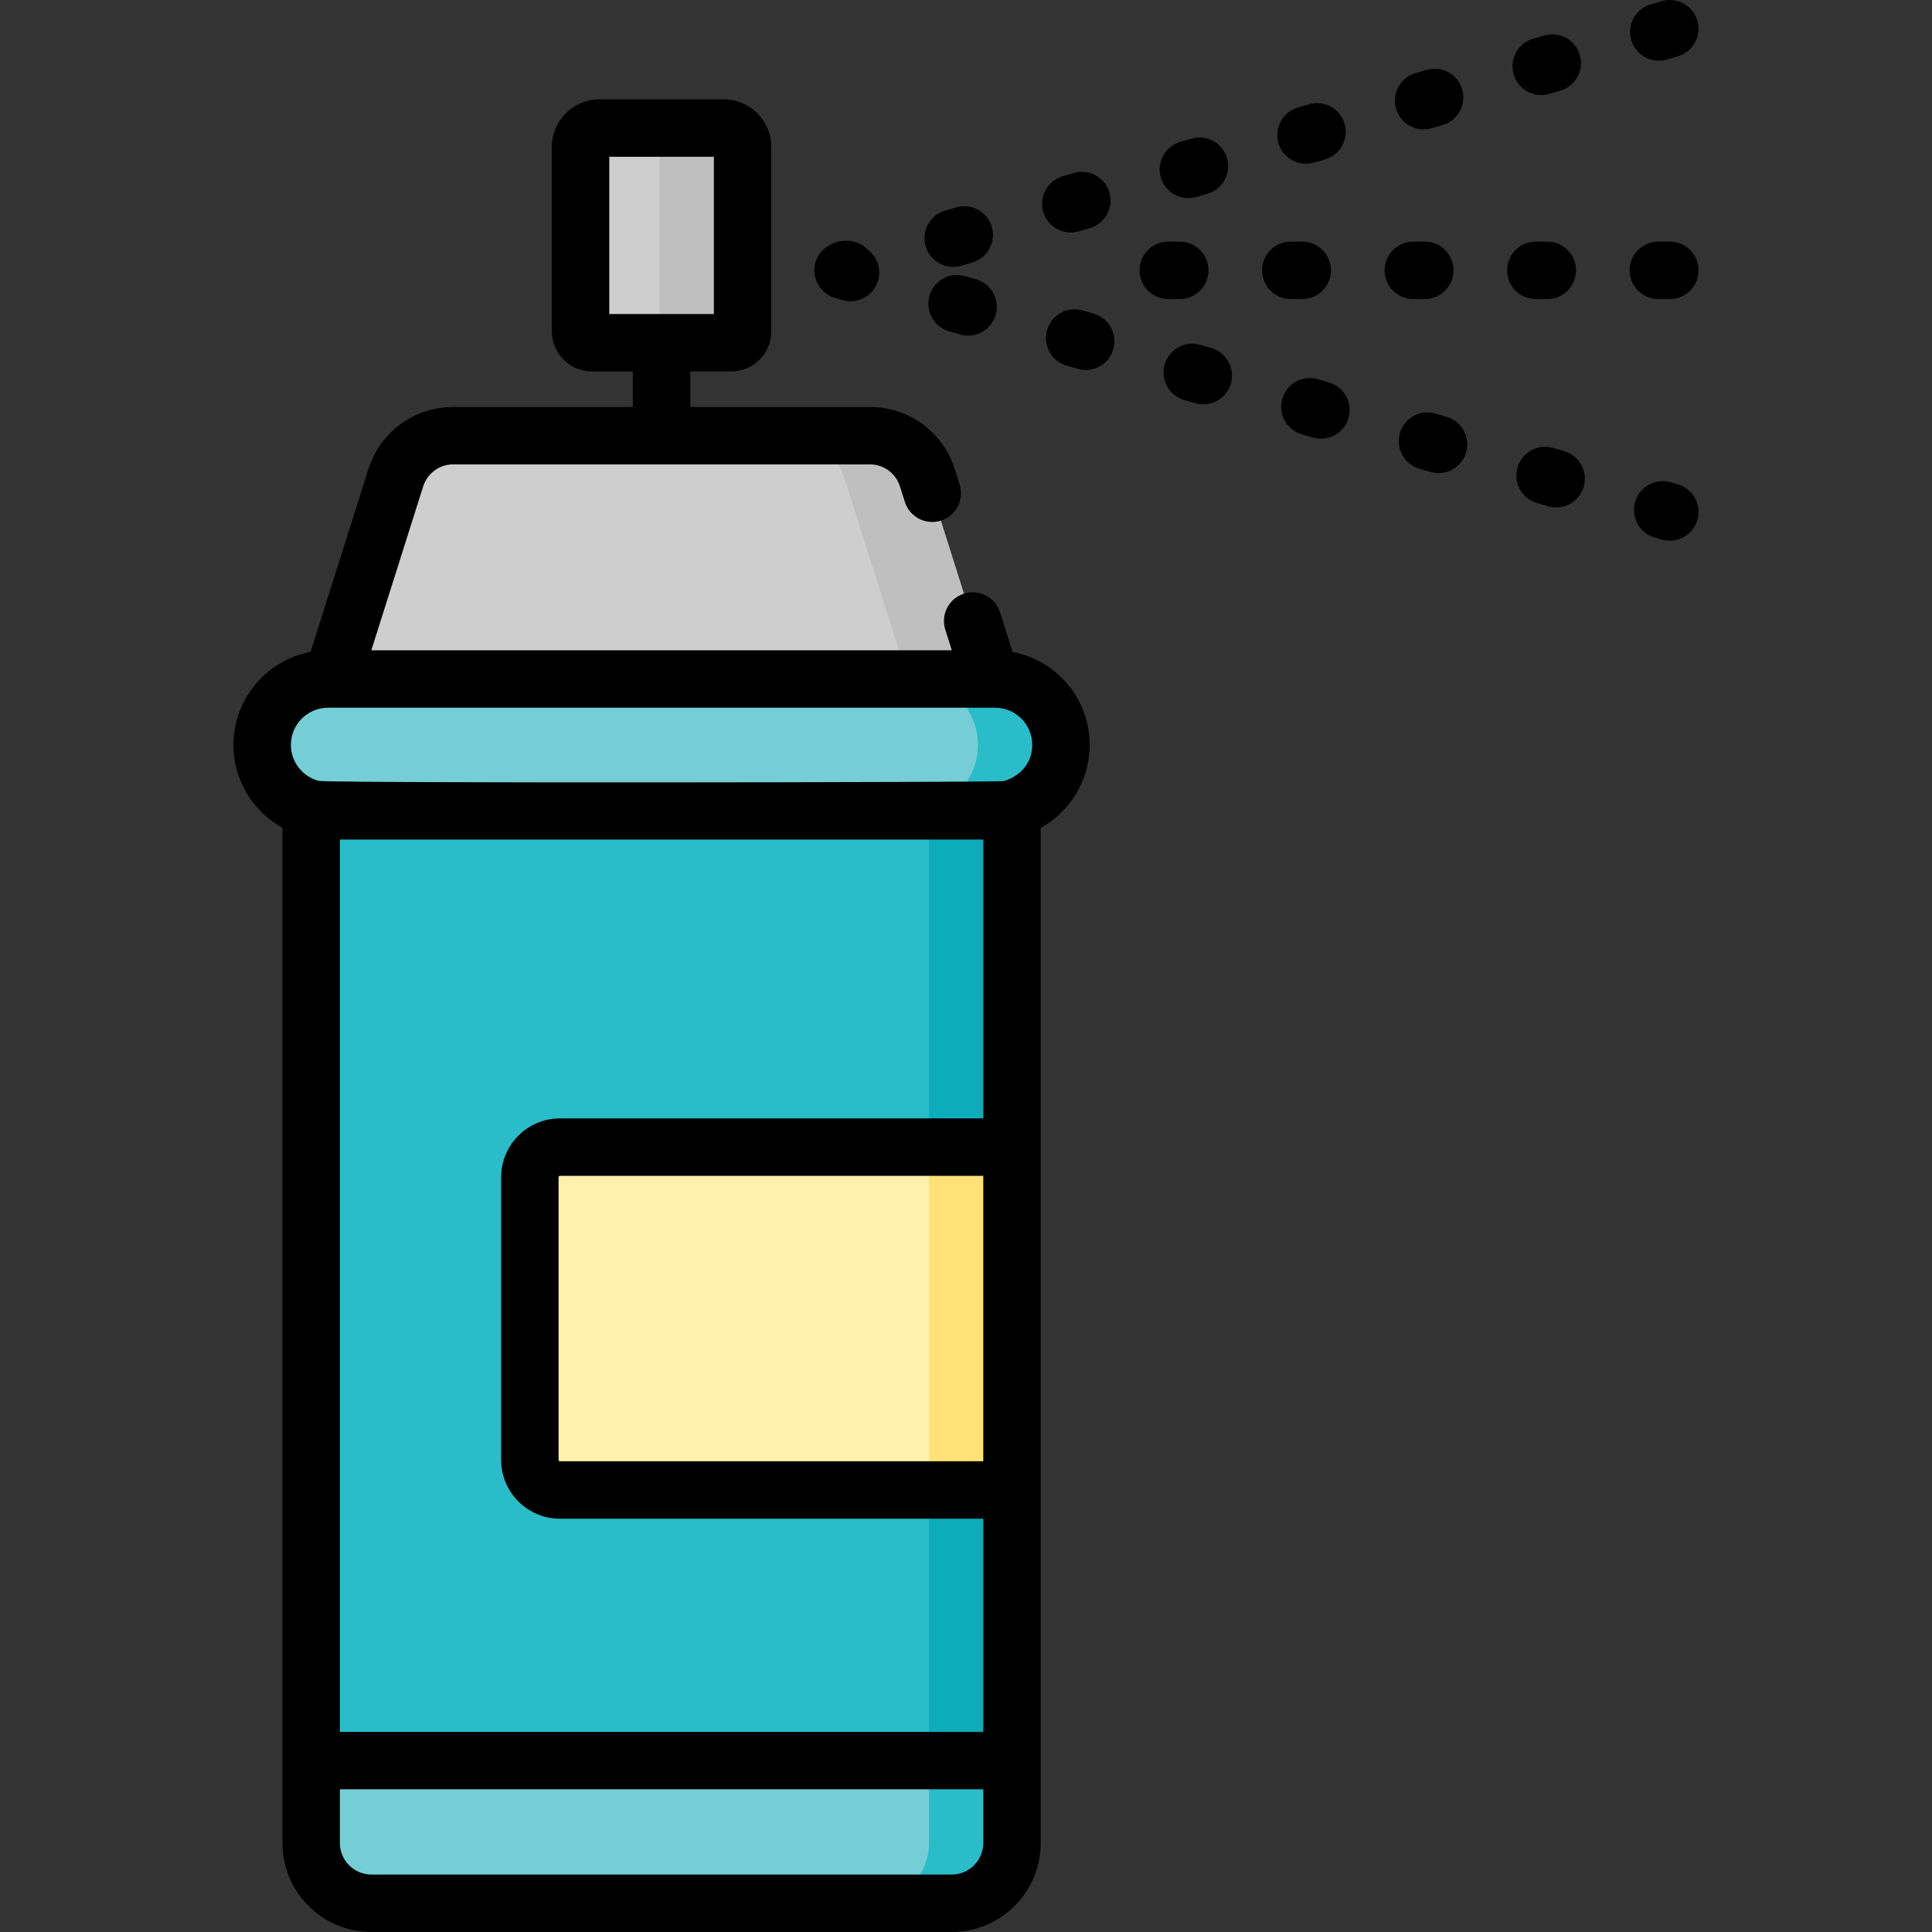 <svg id="Capa_1" enable-background="new 0 0 504.612 504.612" height="512" viewBox="0 0 504.612 504.612" width="512" xmlns="http://www.w3.org/2000/svg"><rect x="0" y="0" width="504.612" height="504.612" fill="#333333" stroke="none"/><g><g><path d="m230.39 124.785c-2.072-6.546-8.146-10.996-15.012-10.996-10.679 0-85.873 0-96.987 0-6.866 0-12.941 4.449-15.013 10.996l-22.108 69.864h171.229z" fill="#cecece"/><path d="m177.211 33.448c-12.252 0-12.648 0-20.655 0-2.718 0-4.921 2.203-4.921 4.921v48.191c0 1.632 1.323 2.955 2.955 2.955h24.586c1.632 0 2.955-1.323 2.955-2.955v-48.192c.001-2.717-2.202-4.92-4.92-4.92z" fill="#cecece"/><path d="m242.211 124.785c-2.072-6.546-8.146-10.996-15.012-10.996h-21.673c6.866 0 12.941 4.449 15.012 10.996l22.108 69.863h21.673z" fill="#bfbfbf"/><path d="m189.033 33.448h-21.673c2.718 0 4.921 2.203 4.921 4.921v48.191c0 1.632-1.323 2.955-2.955 2.955h21.673c1.632 0 2.955-1.323 2.955-2.955v-48.192c0-2.717-2.204-4.92-4.921-4.92z" fill="#bfbfbf"/><path d="m253.483 316.61 10.837-16.999v-104.962h-183.05v265.19h183.05v-70.672l-10.837-8.056z" fill="#2abcc8"/><path d="m264.32 389.167-10.837-8.056v-64.501l10.837-16.999v-104.962h-21.673v265.19h21.673z" fill="#0cacba"/><path d="m253.166 299.611h-106.901c-4.348 0-7.873 3.525-7.873 7.873v73.811c0 4.348 3.525 7.873 7.873 7.873h106.901z" fill="#fff0ad"/><path d="m242.647 299.611h21.673v89.557h-21.673z" fill="#ffe177"/><path d="m246.099 177.34c-7.798 0-153.692 0-160.401 0-9.512 0-17.222 7.711-17.222 17.222 0 9.512 7.711 17.222 17.222 17.222h160.401c9.512 0 17.222-7.711 17.222-17.222.001-9.511-7.71-17.222-17.222-17.222z" fill="#75cdd5"/><path d="m81.27 459.839v21.527c0 8.696 7.05 15.746 15.746 15.746h137.766c8.697 0 15.746-7.05 15.746-15.746v-21.527c-18.761 0-151.488 0-169.258 0z" fill="#75cdd5"/><g fill="#2abcc8"><path d="m242.647 459.839v21.527c0 8.696-7.05 15.746-15.746 15.746h21.673c8.697 0 15.746-7.05 15.746-15.746v-21.527z"/><path d="m259.891 177.34h-21.673c9.512 0 17.222 7.711 17.222 17.222 0 9.512-7.711 17.222-17.222 17.222h21.673c9.512 0 17.222-7.711 17.222-17.222s-7.71-17.222-17.222-17.222z"/></g></g><g><path d="m264.472 170.272-3.271-10.334c-1.25-3.95-5.462-6.136-9.413-4.888-3.949 1.25-6.138 5.464-4.888 9.413l1.701 5.376h-151.614l13.541-42.792c1.09-3.444 4.249-5.758 7.862-5.758h108.809c3.613 0 6.772 2.314 7.862 5.758l1.28 4.046c1.249 3.949 5.461 6.139 9.413 4.888 3.949-1.25 6.138-5.464 4.888-9.413l-1.28-4.047c-3.072-9.709-11.979-16.232-22.163-16.232h-46.904v-9.276h10.704c5.765 0 10.455-4.69 10.455-10.455v-48.19c0-6.849-5.572-12.42-12.421-12.42h-32.477c-6.849 0-12.421 5.572-12.421 12.42v48.191c0 5.765 4.69 10.455 10.456 10.455h10.703v9.276h-46.904c-10.185 0-19.091 6.523-22.163 16.232l-15.11 47.75c-11.45 2.155-20.141 12.224-20.141 24.29 0 9.309 5.173 17.43 12.794 21.646v265.158c0 12.818 10.428 23.246 23.246 23.246h151.558c12.818 0 23.246-10.428 23.246-23.246 0-10.536 0-247.921 0-265.158 7.621-4.216 12.794-12.337 12.794-21.646 0-12.066-8.692-22.135-20.142-24.29zm-105.337-129.324h27.318v41.066h-27.318zm-73.437 143.892h174.193c5.361 0 9.723 4.361 9.723 9.723 0 4.084-2.458 7.991-7.501 9.457-1.385.325-176.409.587-178.917-.079-.04-.011-.08-.015-.12-.025-4.089-1.148-7.1-4.902-7.1-9.353 0-5.362 4.361-9.723 9.722-9.723zm171.122 196.827h-110.555c-.206 0-.373-.167-.373-.373v-73.811c0-.206.167-.373.373-.373h110.555zm-110.555-89.556c-8.477 0-15.373 6.896-15.373 15.373v73.811c0 8.477 6.896 15.373 15.373 15.373h110.555v55.671c-7.892 0-159.854 0-168.05 0v-233.054h168.05v72.826zm110.555 189.255c0 4.547-3.699 8.246-8.246 8.246h-151.558c-4.547 0-8.246-3.699-8.246-8.246v-14.027h168.05z"/><path d="m218.093 77.809 1.948.569c3.967 1.161 8.139-1.114 9.303-5.095.932-3.188-.351-6.498-2.946-8.284-4.606-4.536-13.701-1.401-13.701 5.61 0 3.332 2.197 6.265 5.396 7.2z"/><path d="m435.358 15.543 2.88-.841c3.976-1.162 6.257-5.326 5.096-9.302-1.162-3.976-5.326-6.259-9.303-5.096l-2.88.841c-3.976 1.162-6.257 5.326-5.096 9.302s5.327 6.257 9.303 5.096z"/><path d="m343.212 42.473 2.88-.841c3.976-1.162 6.257-5.326 5.096-9.302-1.162-3.976-5.327-6.257-9.303-5.096l-2.88.841c-3.976 1.162-6.257 5.326-5.096 9.302 1.162 3.975 5.327 6.257 9.303 5.096z"/><path d="m312.498 51.449 2.88-.841c3.976-1.162 6.257-5.326 5.096-9.302s-5.326-6.257-9.303-5.096l-2.88.841c-3.976 1.162-6.257 5.326-5.096 9.302s5.326 6.258 9.303 5.096z"/><path d="m373.928 33.496 2.879-.841c3.977-1.162 6.257-5.327 5.096-9.303-1.162-3.975-5.327-6.258-9.303-5.095l-2.879.841c-3.976 1.162-6.257 5.327-5.096 9.302 1.164 3.981 5.334 6.258 9.303 5.096z"/><path d="m251.067 69.402 2.88-.841c3.976-1.162 6.257-5.326 5.096-9.302-1.162-3.976-5.325-6.258-9.303-5.096l-2.88.841c-3.976 1.162-6.257 5.326-5.096 9.302 1.163 3.976 5.327 6.258 9.303 5.096z"/><path d="m281.783 60.425 2.879-.841c3.977-1.162 6.257-5.327 5.096-9.303-1.162-3.975-5.325-6.259-9.303-5.095l-2.879.841c-3.976 1.162-6.257 5.327-5.096 9.302 1.164 3.982 5.334 6.258 9.303 5.096z"/><path d="m254.963 72.957-2.879-.841c-3.978-1.163-8.141 1.12-9.303 5.095-1.161 3.976 1.119 8.141 5.096 9.303l2.879.841c3.968 1.162 8.139-1.114 9.303-5.095 1.161-3.976-1.119-8.141-5.096-9.303z"/><path d="m404.643 24.52 2.88-.841c3.976-1.162 6.257-5.326 5.096-9.302s-5.326-6.256-9.303-5.096l-2.88.841c-3.976 1.162-6.257 5.326-5.096 9.302 1.163 3.976 5.327 6.257 9.303 5.096z"/><path d="m408.541 117.84-2.88-.842c-3.981-1.164-8.142 1.12-9.304 5.095-1.162 3.976 1.119 8.141 5.095 9.303l2.88.842c3.974 1.162 8.141-1.117 9.304-5.095 1.161-3.976-1.12-8.141-5.095-9.303z"/><path d="m347.11 99.887-2.879-.842c-3.976-1.16-8.141 1.119-9.303 5.094-1.163 3.976 1.118 8.141 5.094 9.304l2.879.842c3.968 1.162 8.139-1.113 9.303-5.094 1.163-3.976-1.119-8.141-5.094-9.304z"/><path d="m377.826 108.864-2.88-.842c-3.981-1.164-8.142 1.12-9.304 5.095-1.162 3.976 1.119 8.141 5.095 9.303l2.88.842c3.974 1.162 8.141-1.117 9.304-5.095 1.162-3.976-1.12-8.141-5.095-9.303z"/><path d="m285.68 81.934-2.88-.842c-3.981-1.166-8.142 1.119-9.304 5.095s1.119 8.141 5.095 9.303l2.88.842c3.974 1.162 8.141-1.117 9.304-5.095 1.162-3.976-1.119-8.141-5.095-9.303z"/><path d="m438.239 126.52-1.862-.544c-3.98-1.165-8.142 1.119-9.303 5.094-1.163 3.976 1.118 8.141 5.094 9.303l1.862.544c3.975 1.162 8.142-1.119 9.303-5.094 1.163-3.976-1.119-8.141-5.094-9.303z"/><path d="m316.395 90.911-2.88-.842c-3.982-1.163-8.141 1.119-9.304 5.095-1.162 3.976 1.119 8.141 5.095 9.303l2.88.842c3.974 1.162 8.141-1.117 9.304-5.095 1.162-3.976-1.119-8.141-5.095-9.303z"/><path d="m404.134 78.11c4.143 0 7.5-3.358 7.5-7.5s-3.357-7.5-7.5-7.5h-3c-4.143 0-7.5 3.358-7.5 7.5s3.357 7.5 7.5 7.5z"/><path d="m433.134 78.11h3c4.143 0 7.5-3.358 7.5-7.5s-3.357-7.5-7.5-7.5h-3c-4.143 0-7.5 3.358-7.5 7.5s3.358 7.5 7.5 7.5z"/><path d="m308.134 78.11c4.143 0 7.5-3.358 7.5-7.5s-3.357-7.5-7.5-7.5h-3c-4.143 0-7.5 3.358-7.5 7.5s3.357 7.5 7.5 7.5z"/><path d="m372.134 78.11c4.143 0 7.5-3.358 7.5-7.5s-3.357-7.5-7.5-7.5h-3c-4.143 0-7.5 3.358-7.5 7.5s3.357 7.5 7.5 7.5z"/><path d="m340.134 78.11c4.143 0 7.5-3.358 7.5-7.5s-3.357-7.5-7.5-7.5h-3c-4.143 0-7.5 3.358-7.5 7.5s3.357 7.5 7.5 7.5z"/></g></g></svg>